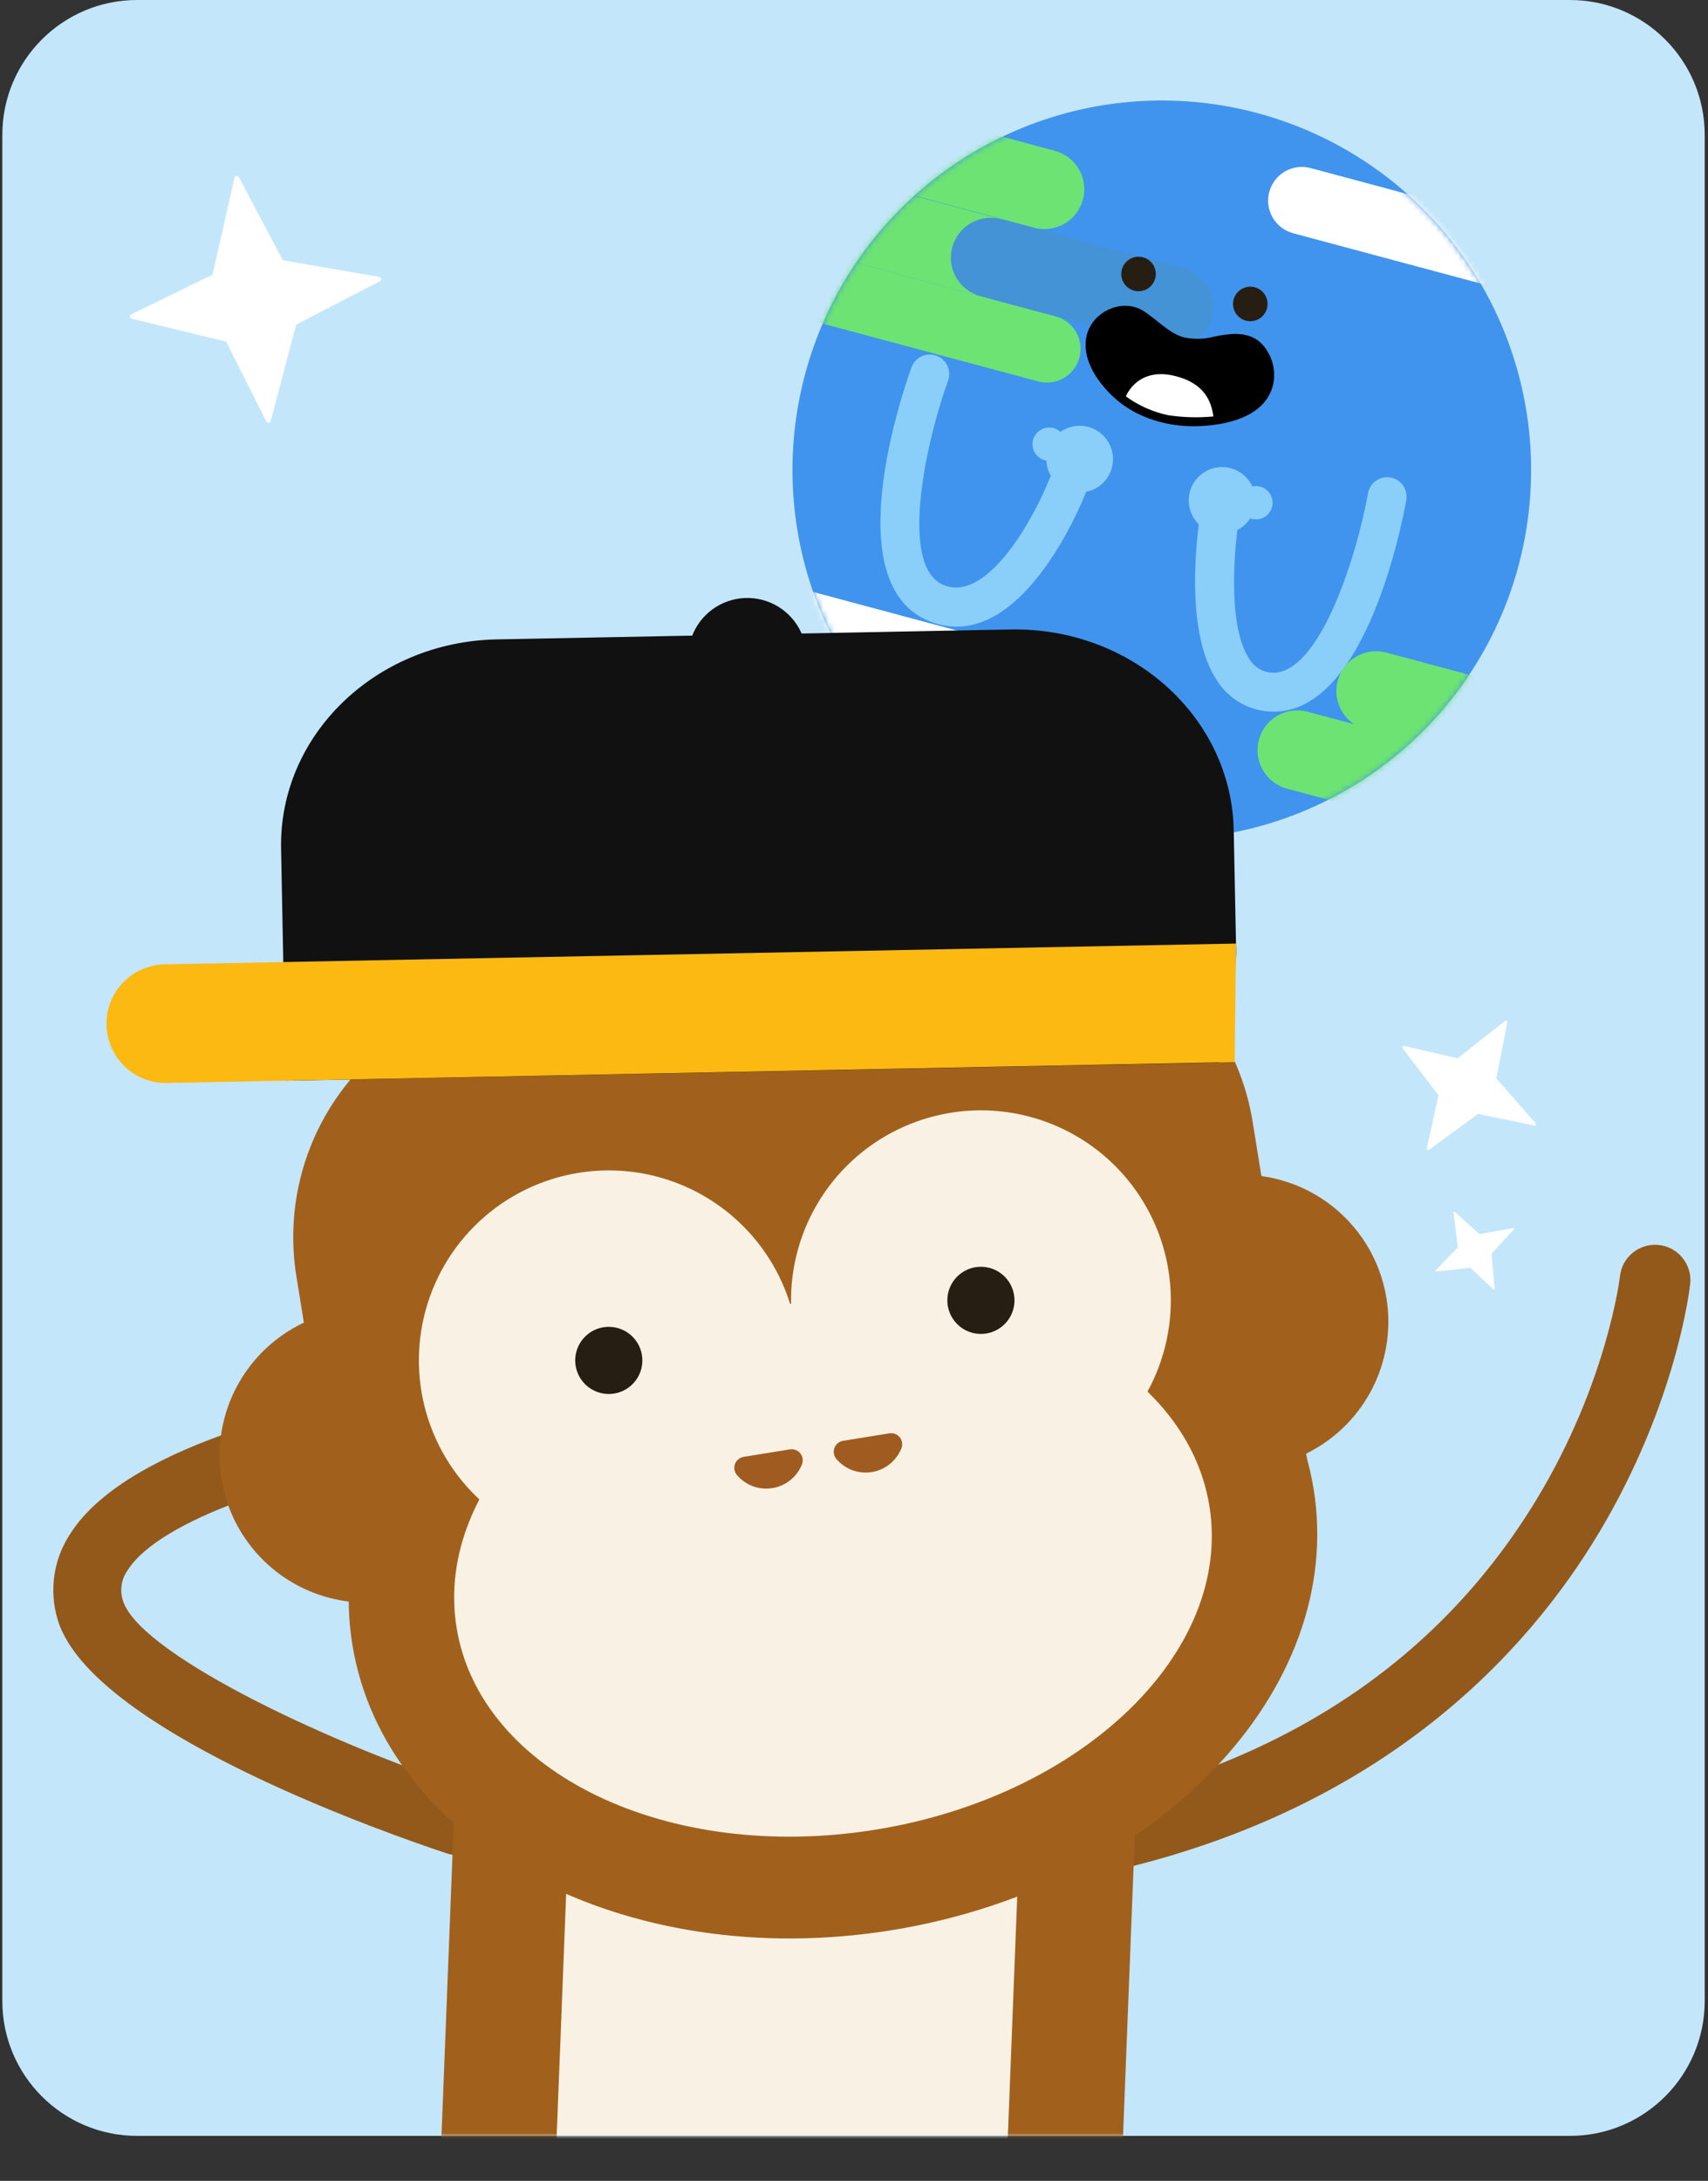 <svg xmlns="http://www.w3.org/2000/svg" width="304" height="388" viewBox="0 0 304 388" fill="none"><rect x="0" y="0" width="304" height="388" fill="#333333" stroke="none"/><path d="M279.414 0H24.414C11.159 0 0.414 10.745 0.414 24V356C0.414 369.255 11.159 380 24.414 380H279.414C292.669 380 303.414 369.255 303.414 356V24C303.414 10.745 292.669 0 279.414 0Z" fill="#C3E6FB"></path><path d="M273.296 199.821L266.329 191.864L268.29 181.885C268.3 181.834 268.295 181.781 268.274 181.734C268.253 181.686 268.218 181.646 268.174 181.619C268.13 181.592 268.078 181.579 268.026 181.583C267.974 181.586 267.925 181.605 267.884 181.637L259.427 188.286L249.896 186.087C249.845 186.075 249.792 186.079 249.744 186.099C249.695 186.118 249.654 186.152 249.626 186.196C249.597 186.24 249.583 186.291 249.585 186.344C249.587 186.396 249.606 186.446 249.637 186.487L256.02 194.835L253.965 204.291C253.955 204.34 253.959 204.39 253.977 204.436C253.995 204.483 254.026 204.523 254.067 204.551C254.107 204.58 254.155 204.596 254.205 204.598C254.255 204.599 254.304 204.586 254.346 204.56L263.077 198.182L273.07 200.24C273.121 200.247 273.174 200.238 273.22 200.215C273.266 200.192 273.304 200.155 273.328 200.11C273.353 200.064 273.363 200.012 273.358 199.961C273.352 199.91 273.331 199.861 273.297 199.822" fill="white"></path><path d="M269.33 218.471L263.314 219.559L258.944 215.609C258.921 215.589 258.894 215.576 258.864 215.573C258.834 215.569 258.804 215.575 258.778 215.589C258.752 215.602 258.73 215.624 258.716 215.65C258.702 215.677 258.697 215.707 258.7 215.736L259.478 221.912L255.547 225.984C255.526 226.005 255.512 226.033 255.508 226.063C255.503 226.093 255.508 226.123 255.521 226.15C255.534 226.177 255.555 226.2 255.582 226.214C255.608 226.229 255.638 226.235 255.668 226.232L261.709 225.55L265.785 229.387C265.806 229.406 265.833 229.419 265.861 229.424C265.889 229.429 265.918 229.425 265.945 229.414C265.971 229.402 265.993 229.383 266.009 229.359C266.024 229.335 266.032 229.307 266.032 229.278L265.468 223.048L269.469 218.707C269.488 218.684 269.499 218.656 269.501 218.626C269.504 218.596 269.497 218.566 269.481 218.54C269.466 218.515 269.444 218.494 269.416 218.481C269.389 218.469 269.359 218.465 269.329 218.47" fill="white"></path><path d="M270.277 100.641C266.911 113.199 259.895 124.476 250.119 133.047C240.343 141.618 228.245 147.097 215.355 148.792C202.464 150.487 189.361 148.322 177.701 142.57C166.042 136.818 156.349 127.737 149.85 116.477C143.351 105.216 140.338 92.282 141.19 79.308C142.042 66.335 146.722 53.906 154.638 43.593C162.554 33.279 173.351 25.545 185.663 21.367C197.975 17.19 211.249 16.757 223.807 20.124C240.646 24.639 255.002 35.658 263.717 50.758C272.432 65.858 274.791 83.801 270.276 100.641" fill="#4094ED"></path><mask id="mask0_603_2085" style="mask-type:alpha" maskUnits="userSpaceOnUse" x="141" y="17" width="132" height="133"><path d="M270.277 100.641C266.911 113.199 259.895 124.476 250.119 133.047C240.343 141.618 228.245 147.097 215.355 148.792C202.464 150.487 189.361 148.322 177.701 142.57C166.042 136.818 156.349 127.737 149.85 116.477C143.351 105.216 140.338 92.282 141.19 79.308C142.042 66.335 146.722 53.906 154.638 43.593C162.554 33.279 173.351 25.545 185.663 21.367C197.975 17.19 211.249 16.757 223.807 20.124C240.646 24.639 255.002 35.658 263.717 50.758C272.432 65.858 274.791 83.801 270.276 100.641" fill="#4094ED"></path></mask><g mask="url(#mask0_603_2085)"><path d="M275.616 138.51L243.103 129.793C241.288 129.307 239.741 128.119 238.802 126.492C237.863 124.864 237.608 122.93 238.095 121.115C238.582 119.3 239.769 117.753 241.397 116.814C243.024 115.875 244.958 115.62 246.773 116.107L279.285 124.824C280.184 125.065 281.027 125.481 281.765 126.047C282.503 126.614 283.122 127.32 283.587 128.126C284.052 128.932 284.354 129.821 284.475 130.744C284.596 131.666 284.535 132.603 284.294 133.502C284.053 134.401 283.637 135.243 283.071 135.981C282.504 136.719 281.798 137.338 280.992 137.803C280.186 138.268 279.297 138.57 278.374 138.692C277.452 138.813 276.515 138.751 275.616 138.51Z" fill="#6DE373"></path><path d="M261.581 149.03L229.068 140.313C227.253 139.827 225.706 138.639 224.767 137.012C223.827 135.384 223.573 133.45 224.06 131.635C224.546 129.82 225.734 128.273 227.361 127.334C228.989 126.395 230.923 126.14 232.738 126.627L265.25 135.344C267.065 135.831 268.613 137.018 269.552 138.646C270.491 140.273 270.745 142.207 270.259 144.022C269.772 145.837 268.584 147.384 266.957 148.323C265.33 149.263 263.396 149.517 261.581 149.03Z" fill="#6DE373"></path><path d="M184.07 40.513L151.557 31.796C149.743 31.31 148.195 30.122 147.256 28.495C146.317 26.867 146.062 24.933 146.549 23.118C147.036 21.303 148.223 19.756 149.851 18.817C151.478 17.878 153.412 17.623 155.227 18.11L187.74 26.827C188.638 27.068 189.481 27.484 190.219 28.05C190.957 28.617 191.576 29.323 192.041 30.129C192.506 30.935 192.808 31.824 192.929 32.747C193.051 33.669 192.989 34.606 192.748 35.505C192.507 36.404 192.091 37.246 191.525 37.984C190.958 38.722 190.252 39.341 189.446 39.806C188.64 40.272 187.751 40.573 186.829 40.695C185.906 40.816 184.969 40.754 184.07 40.513Z" fill="#6DE373"></path><path d="M174.934 52.803L142.42 44.086C140.605 43.599 139.058 42.411 138.118 40.784C137.179 39.157 136.925 37.223 137.411 35.408C137.898 33.593 139.086 32.046 140.713 31.106C142.34 30.167 144.274 29.913 146.089 30.399L178.604 39.117C180.419 39.604 181.966 40.791 182.905 42.419C183.845 44.046 184.099 45.98 183.612 47.795C183.126 49.61 181.938 51.157 180.311 52.096C178.683 53.036 176.749 53.29 174.934 52.803Z" fill="#6DE373"></path><path d="M184.565 67.801L137.483 55.178C136.697 54.998 135.955 54.661 135.302 54.188C134.649 53.714 134.098 53.114 133.682 52.423C133.267 51.732 132.994 50.964 132.882 50.166C132.769 49.367 132.819 48.554 133.028 47.775C133.237 46.996 133.601 46.267 134.097 45.632C134.594 44.997 135.214 44.468 135.92 44.078C136.626 43.688 137.403 43.444 138.205 43.36C139.007 43.277 139.818 43.356 140.589 43.594L187.67 56.217C188.457 56.397 189.198 56.734 189.851 57.208C190.504 57.681 191.055 58.281 191.471 58.972C191.887 59.663 192.159 60.431 192.271 61.229C192.384 62.028 192.334 62.841 192.125 63.62C191.916 64.399 191.553 65.128 191.056 65.763C190.559 66.398 189.939 66.927 189.233 67.317C188.528 67.707 187.75 67.951 186.948 68.035C186.146 68.118 185.335 68.038 184.565 67.801Z" fill="#6DE373"></path><path d="M277.231 54.116L230.155 41.494C228.618 41.082 227.307 40.076 226.512 38.698C225.716 37.319 225.501 35.681 225.913 34.144C226.325 32.607 227.331 31.296 228.709 30.501C230.088 29.705 231.726 29.49 233.263 29.902L280.339 42.524C281.876 42.936 283.187 43.942 283.982 45.32C284.778 46.699 284.993 48.337 284.581 49.874C284.169 51.411 283.163 52.722 281.784 53.517C280.406 54.313 278.768 54.528 277.231 54.116Z" fill="white"></path><path d="M168.574 126.379L123.59 114.318C121.775 113.831 120.227 112.644 119.288 111.016C118.349 109.389 118.095 107.455 118.581 105.64C119.068 103.825 120.256 102.278 121.883 101.338C123.51 100.399 125.444 100.145 127.259 100.631L172.244 112.693C174.059 113.179 175.606 114.367 176.545 115.994C177.485 117.622 177.739 119.556 177.252 121.371C176.766 123.185 175.578 124.733 173.951 125.672C172.323 126.611 170.389 126.866 168.574 126.379Z" fill="white"></path></g><path d="M207.001 61.401L174.488 52.684C172.673 52.197 171.126 51.01 170.187 49.382C169.247 47.755 168.993 45.821 169.48 44.006C169.966 42.191 171.154 40.644 172.781 39.704C174.409 38.765 176.343 38.511 178.158 38.998L210.67 47.715C212.485 48.201 214.032 49.389 214.972 51.016C215.911 52.644 216.165 54.578 215.679 56.392C215.192 58.207 214.004 59.755 212.377 60.694C210.75 61.633 208.816 61.888 207.001 61.401Z" fill="#4393D6"></path><path d="M205.612 49.542C205.454 50.13 205.126 50.657 204.669 51.058C204.211 51.459 203.645 51.715 203.042 51.794C202.439 51.874 201.826 51.773 201.281 51.503C200.736 51.234 200.282 50.81 199.978 50.283C199.674 49.756 199.533 49.151 199.573 48.544C199.613 47.937 199.832 47.356 200.202 46.873C200.573 46.391 201.078 46.029 201.654 45.834C202.23 45.638 202.85 45.618 203.438 45.776C204.226 45.987 204.897 46.502 205.305 47.209C205.712 47.915 205.823 48.754 205.612 49.542Z" fill="#261E13"></path><path d="M225.505 54.876C225.348 55.463 225.02 55.991 224.562 56.392C224.105 56.792 223.539 57.049 222.936 57.128C222.333 57.207 221.72 57.106 221.175 56.837C220.629 56.568 220.176 56.143 219.872 55.616C219.568 55.09 219.427 54.485 219.467 53.878C219.507 53.271 219.726 52.69 220.096 52.207C220.466 51.725 220.971 51.363 221.547 51.167C222.123 50.972 222.744 50.952 223.331 51.109C224.119 51.32 224.791 51.836 225.198 52.542C225.606 53.249 225.716 54.088 225.505 54.876Z" fill="#261E13"></path><path d="M199.205 69.533C203.029 73.087 208.453 74.558 213.588 74.309C217.778 74.104 224.042 72.915 225.14 68.066C225.365 66.998 225.32 65.891 225.009 64.845C224.698 63.798 224.132 62.846 223.361 62.073C221.581 60.404 218.703 60.91 216.549 61.325C214.485 61.879 212.317 61.923 210.232 61.453C207.298 60.594 205.317 58.319 202.855 56.679C199.87 54.684 195.462 56.786 194.817 60.291C194.177 63.767 196.818 67.321 199.202 69.538" fill="black"></path><path d="M199.205 69.533C203.029 73.087 208.453 74.558 213.588 74.309C217.778 74.104 224.042 72.915 225.14 68.066C225.365 66.998 225.32 65.891 225.009 64.845C224.698 63.798 224.132 62.846 223.361 62.073C221.581 60.404 218.703 60.91 216.549 61.325C214.485 61.879 212.317 61.923 210.232 61.453C207.298 60.594 205.317 58.319 202.855 56.679C199.87 54.684 195.462 56.786 194.817 60.291C194.179 63.757 196.82 67.316 199.205 69.533Z" stroke="black" stroke-width="3" stroke-miterlimit="10"></path><path d="M209.379 66.953C213.213 67.981 215.474 70.181 215.966 74.091C213.274 74.349 210.56 74.273 207.886 73.864C205.182 73.29 202.629 72.151 200.395 70.523C200.395 70.523 202.432 65.089 209.384 66.955" fill="white"></path><path d="M166.994 111.05C166.564 110.935 166.131 110.796 165.696 110.633C148.668 104.251 160.798 69.319 162.236 65.357C162.55 64.495 163.193 63.792 164.024 63.404C164.856 63.016 165.807 62.975 166.67 63.288C167.532 63.602 168.234 64.245 168.622 65.076C169.01 65.908 169.052 66.859 168.738 67.722C164.921 78.255 159.749 101.021 168.123 104.159C168.305 104.227 168.489 104.286 168.671 104.334C176.514 106.437 184.525 90.983 186.761 85.259C187.102 84.415 187.762 83.74 188.597 83.379C189.433 83.019 190.376 83.002 191.224 83.332C192.072 83.662 192.756 84.313 193.127 85.144C193.498 85.975 193.527 86.918 193.208 87.77C192.762 88.916 182.346 115.163 166.994 111.05Z" fill="#89CFFA"></path><path d="M189.635 78.412C189.757 78.987 189.705 79.584 189.487 80.128C189.269 80.673 188.895 81.141 188.411 81.473C187.927 81.804 187.355 81.985 186.769 81.992C186.182 81.999 185.607 81.832 185.115 81.512C184.623 81.192 184.238 80.733 184.007 80.194C183.776 79.654 183.71 79.059 183.818 78.482C183.925 77.905 184.202 77.374 184.612 76.954C185.022 76.534 185.547 76.246 186.121 76.124C186.502 76.044 186.895 76.039 187.278 76.111C187.661 76.182 188.026 76.328 188.352 76.54C188.678 76.753 188.96 77.028 189.18 77.349C189.4 77.67 189.555 78.031 189.635 78.412Z" fill="#89CFFA"></path><path d="M197.971 80.456C198.214 81.604 198.111 82.798 197.675 83.888C197.239 84.977 196.489 85.913 195.522 86.577C194.554 87.24 193.411 87.602 192.238 87.616C191.064 87.63 189.913 87.296 188.93 86.656C187.946 86.015 187.175 85.098 186.713 84.019C186.251 82.94 186.119 81.749 186.335 80.595C186.55 79.442 187.103 78.378 187.923 77.538C188.743 76.699 189.793 76.121 190.941 75.879C192.48 75.554 194.085 75.854 195.404 76.712C196.722 77.57 197.645 78.917 197.971 80.456Z" fill="#89CFFA"></path><path d="M223.523 126.195C220.769 125.438 218.379 123.717 216.787 121.345C209.955 111.54 213.667 90.719 214.112 88.377C214.284 87.475 214.806 86.679 215.565 86.163C216.324 85.647 217.256 85.453 218.158 85.624C219.059 85.796 219.856 86.318 220.372 87.077C220.888 87.835 221.082 88.768 220.91 89.669C219.854 95.246 218.074 111.096 222.466 117.392C222.831 117.977 223.316 118.477 223.889 118.861C224.462 119.244 225.11 119.501 225.789 119.616C234.626 121.09 241.527 98.79 243.485 87.759C243.564 87.312 243.73 86.885 243.975 86.502C244.219 86.119 244.536 85.787 244.909 85.527C245.661 85.001 246.59 84.796 247.494 84.956C248.397 85.115 249.2 85.628 249.726 86.379C250.252 87.131 250.458 88.061 250.298 88.965C249.561 93.116 242.584 129.428 224.651 126.437C224.267 126.374 223.891 126.294 223.523 126.195Z" fill="#89CFFA"></path><path d="M221.335 87.46C220.942 87.897 220.688 88.439 220.604 89.02C220.521 89.601 220.611 90.193 220.864 90.722C221.117 91.252 221.521 91.694 222.026 91.994C222.53 92.293 223.112 92.436 223.698 92.405C224.284 92.374 224.847 92.17 225.317 91.818C225.787 91.467 226.142 90.984 226.337 90.431C226.532 89.878 226.559 89.279 226.414 88.71C226.269 88.142 225.959 87.629 225.522 87.237C225.233 86.977 224.895 86.776 224.527 86.646C224.16 86.517 223.771 86.461 223.382 86.481C222.993 86.502 222.612 86.599 222.261 86.767C221.91 86.935 221.595 87.171 221.335 87.46Z" fill="#89CFFA"></path><path d="M213.097 85.06C212.312 85.933 211.804 87.019 211.636 88.18C211.469 89.341 211.649 90.527 212.155 91.585C212.661 92.644 213.47 93.529 214.479 94.128C215.488 94.728 216.652 95.014 217.824 94.951C218.996 94.889 220.123 94.481 221.062 93.778C222.002 93.075 222.712 92.109 223.103 91.002C223.493 89.895 223.547 88.698 223.257 87.561C222.967 86.424 222.346 85.398 221.473 84.614C220.303 83.562 218.763 83.019 217.193 83.103C215.622 83.186 214.149 83.891 213.097 85.06Z" fill="#89CFFA"></path><path d="M67.488 49.262L50.341 46.308L42.515 31.511C42.475 31.436 42.414 31.375 42.338 31.336C42.262 31.297 42.177 31.282 42.092 31.293C42.008 31.304 41.929 31.341 41.866 31.398C41.803 31.456 41.759 31.531 41.74 31.614L37.815 48.873L23.352 55.929C23.275 55.967 23.211 56.027 23.17 56.102C23.128 56.177 23.111 56.264 23.12 56.349C23.13 56.434 23.165 56.515 23.222 56.579C23.278 56.644 23.354 56.689 23.437 56.709L40.242 60.773L47.405 74.993C47.442 75.066 47.499 75.126 47.571 75.167C47.642 75.208 47.723 75.227 47.805 75.222C47.887 75.216 47.965 75.187 48.03 75.137C48.096 75.088 48.145 75.02 48.172 74.942L52.724 57.747L67.63 50.031C67.704 49.987 67.762 49.922 67.797 49.845C67.833 49.767 67.844 49.68 67.828 49.596C67.812 49.512 67.772 49.435 67.711 49.375C67.65 49.315 67.572 49.275 67.488 49.261" fill="white"></path><mask id="mask1_603_2085" style="mask-type:alpha" maskUnits="userSpaceOnUse" x="0" y="0" width="304" height="380"><path d="M279.414 0H24.414C11.159 0 0.414 10.745 0.414 24V356C0.414 369.255 11.159 380 24.414 380H279.414C292.669 380 303.414 369.255 303.414 356V24C303.414 10.745 292.669 0 279.414 0Z" fill="#C3E6FB"></path></mask><g mask="url(#mask1_603_2085)"><path d="M191.455 329.715C190.984 328.863 190.717 327.914 190.674 326.942C190.632 325.969 190.816 325.001 191.211 324.111C191.606 323.222 192.202 322.436 192.952 321.816C193.702 321.196 194.586 320.759 195.533 320.538C230.581 312.411 256.823 294.296 273.53 266.693C286.091 245.94 288.308 227.251 288.329 227.065C288.509 225.407 289.341 223.89 290.641 222.845C291.941 221.801 293.602 221.316 295.26 221.497C296.918 221.677 298.436 222.509 299.48 223.809C300.524 225.109 301.009 226.77 300.829 228.428C300.736 229.28 298.41 249.623 284.601 272.683C271.878 293.932 246.589 321.607 198.375 332.788C197.044 333.096 195.649 332.963 194.401 332.409C193.153 331.854 192.119 330.909 191.455 329.715" fill="#93591A"></path><path d="M11.068 290.255C10.723 289.522 10.437 288.762 10.212 287.984C9.477 285.458 9.299 282.802 9.69 280.201C10.081 277.599 11.033 275.113 12.479 272.915C23.193 255.974 61.505 249.164 65.839 248.445C67.422 248.182 69.045 248.557 70.351 249.49C71.657 250.423 72.538 251.836 72.802 253.419C73.066 255.002 72.69 256.625 71.757 257.931C70.824 259.237 69.411 260.118 67.828 260.382C53.515 262.772 28.607 270.046 22.702 279.388C22.167 280.144 21.811 281.012 21.663 281.926C21.514 282.841 21.577 283.777 21.846 284.664C24.417 293.672 55.774 309.115 83.345 318.26C84.868 318.764 86.128 319.853 86.848 321.287C87.205 321.997 87.418 322.77 87.476 323.563C87.533 324.355 87.434 325.151 87.185 325.905C86.935 326.659 86.539 327.356 86.019 327.957C85.5 328.558 84.867 329.051 84.157 329.408C83.447 329.764 82.674 329.977 81.882 330.035C81.089 330.093 80.293 329.994 79.539 329.744C69.358 326.366 19.868 309.122 11.068 290.255Z" fill="#93591A"></path><path d="M136.63 446.41C120.568 445.78 105.415 438.796 94.502 426.994C83.59 415.191 77.813 399.538 78.442 383.476L81.286 310.978L202.405 315.721L199.563 388.218C198.933 404.28 191.949 419.434 180.147 430.346C168.344 441.258 152.691 447.035 136.629 446.406" fill="#A1611C"></path><path d="M150.454 425.594L124.479 424.576C117.291 424.295 110.51 421.169 105.626 415.887C100.743 410.606 98.157 403.6 98.439 396.412L101.42 320.353C101.456 319.436 101.855 318.57 102.529 317.947C103.204 317.324 104.098 316.994 105.015 317.029L178.275 319.9C178.729 319.918 179.176 320.025 179.589 320.215C180.002 320.406 180.373 320.675 180.682 321.009C180.99 321.343 181.23 321.735 181.388 322.161C181.545 322.588 181.617 323.041 181.599 323.496L178.618 399.554C178.336 406.741 175.21 413.523 169.929 418.406C164.647 423.29 157.642 425.875 150.454 425.594" fill="#F9F2E4"></path><path d="M91.058 254.804C91.882 259.911 91.174 265.148 89.022 269.852C86.87 274.556 83.371 278.516 78.969 281.232C74.566 283.947 69.457 285.296 64.288 285.108C59.118 284.92 54.12 283.204 49.927 280.175C45.733 277.147 42.532 272.943 40.727 268.095C38.923 263.247 38.596 257.973 39.789 252.94C40.982 247.906 43.641 243.34 47.43 239.817C51.218 236.295 55.966 233.975 61.073 233.152C64.463 232.604 67.928 232.73 71.27 233.523C74.612 234.315 77.765 235.757 80.55 237.768C83.334 239.778 85.695 242.318 87.498 245.241C89.301 248.164 90.511 251.414 91.058 254.804Z" fill="#A1611C"></path><path d="M78.871 256.771C79.306 259.467 78.932 262.232 77.796 264.716C76.66 267.2 74.813 269.291 72.488 270.725C70.164 272.159 67.466 272.871 64.737 272.772C62.008 272.673 59.369 271.767 57.154 270.168C54.94 268.569 53.25 266.35 52.297 263.79C51.344 261.23 51.172 258.446 51.801 255.788C52.431 253.13 53.835 250.719 55.835 248.859C57.835 247 60.342 245.775 63.038 245.34C66.654 244.756 70.353 245.633 73.322 247.777C76.291 249.92 78.287 253.156 78.871 256.771" fill="#A1611C"></path><path d="M246.772 230.977C247.596 236.083 246.887 241.32 244.735 246.024C242.583 250.728 239.085 254.688 234.682 257.403C230.279 260.119 225.17 261.468 220.001 261.28C214.831 261.092 209.834 259.375 205.64 256.346C201.447 253.318 198.245 249.114 196.441 244.266C194.636 239.418 194.31 234.144 195.503 229.111C196.696 224.077 199.355 219.511 203.144 215.989C206.932 212.466 211.68 210.147 216.786 209.323C223.634 208.218 230.64 209.879 236.264 213.94C241.887 218 245.667 224.129 246.772 230.977" fill="#A1611C"></path><path d="M234.584 232.943C235.019 235.639 234.645 238.404 233.509 240.888C232.373 243.371 230.526 245.463 228.201 246.896C225.877 248.33 223.179 249.043 220.449 248.944C217.72 248.844 215.081 247.938 212.867 246.339C210.653 244.74 208.962 242.52 208.01 239.961C207.057 237.401 206.884 234.616 207.514 231.959C208.144 229.301 209.548 226.89 211.549 225.03C213.549 223.171 216.056 221.946 218.752 221.511C222.368 220.928 226.066 221.804 229.035 223.948C232.004 226.092 234 229.327 234.584 232.943" fill="#A1611C"></path><path d="M233.812 264.946C239.573 300.656 205.941 335.784 158.693 343.407C111.445 351.031 68.474 328.263 62.709 292.556C56.944 256.849 90.579 221.718 137.826 214.094C185.074 206.47 228.046 229.238 233.812 264.946" fill="#A1611C"></path><path d="M233.935 267.641L63.731 295.108L52.75 227.051C50.905 215.615 53.678 203.914 60.46 194.523C67.241 185.132 77.476 178.819 88.912 176.973L172.876 163.424C184.312 161.579 196.013 164.352 205.404 171.134C214.795 177.916 221.108 188.15 222.954 199.586L233.935 267.641Z" fill="#A1611C"></path><path d="M215.256 267.942C219.424 293.773 192.807 319.552 155.806 325.523C118.805 331.493 85.432 315.394 81.263 289.563C77.094 263.731 103.712 237.952 140.713 231.981C177.714 226.011 211.087 242.11 215.256 267.942Z" fill="#F9F2E4"></path><path d="M141.724 236.647C142.789 243.247 141.873 250.014 139.091 256.093C136.31 262.172 131.789 267.29 126.099 270.799C120.409 274.309 113.807 276.052 107.126 275.809C100.446 275.566 93.987 273.347 88.568 269.433C83.148 265.52 79.011 260.087 76.679 253.822C74.347 247.557 73.925 240.741 75.466 234.236C77.008 227.732 80.444 221.83 85.34 217.278C90.235 212.726 96.371 209.728 102.971 208.663C107.353 207.956 111.831 208.119 116.15 209.142C120.469 210.166 124.545 212.03 128.143 214.629C131.742 217.227 134.793 220.509 137.124 224.287C139.454 228.065 141.017 232.265 141.724 236.647" fill="#F9F2E4"></path><path d="M114.254 241.08C114.442 242.247 114.28 243.443 113.789 244.518C113.297 245.593 112.498 246.497 111.492 247.118C110.487 247.738 109.32 248.046 108.139 248.004C106.958 247.961 105.816 247.569 104.858 246.877C103.9 246.185 103.168 245.225 102.756 244.117C102.344 243.01 102.269 241.805 102.541 240.655C102.814 239.505 103.421 238.462 104.286 237.657C105.152 236.852 106.236 236.322 107.403 236.134C108.967 235.882 110.568 236.261 111.853 237.188C113.138 238.116 114.001 239.516 114.254 241.08Z" fill="#261E13"></path><path d="M207.959 225.96C209.024 232.559 208.108 239.327 205.327 245.406C202.546 251.484 198.024 256.602 192.334 260.112C186.645 263.621 180.042 265.364 173.362 265.121C166.681 264.878 160.223 262.659 154.803 258.746C149.383 254.832 145.246 249.399 142.914 243.134C140.582 236.869 140.16 230.053 141.702 223.549C143.244 217.044 146.679 211.142 151.575 206.59C156.471 202.038 162.606 199.04 169.206 197.975C173.588 197.268 178.066 197.431 182.386 198.455C186.705 199.478 190.78 201.343 194.379 203.941C197.977 206.54 201.029 209.822 203.359 213.6C205.689 217.378 207.252 221.578 207.959 225.96" fill="#F9F2E4"></path><path d="M180.487 230.393C180.676 231.56 180.514 232.756 180.022 233.831C179.531 234.905 178.732 235.81 177.726 236.431C176.72 237.051 175.553 237.359 174.372 237.316C173.191 237.273 172.049 236.881 171.091 236.19C170.133 235.498 169.402 234.538 168.989 233.43C168.577 232.323 168.502 231.118 168.775 229.968C169.047 228.818 169.654 227.775 170.52 226.97C171.385 226.165 172.47 225.635 173.636 225.447C175.201 225.194 176.801 225.574 178.086 226.501C179.371 227.429 180.235 228.829 180.487 230.393" fill="#261E13"></path><path d="M50.83 192.268L216.759 189.05C218.763 189.012 220.055 171.142 220.02 169.271L219.585 147.702C219.195 127.559 201.391 111.569 179.811 111.988L88.387 113.757C66.813 114.18 49.638 130.848 50.029 150.99L50.83 192.268Z" fill="#111111"></path><path d="M133.223 127.457C135.307 127.417 137.332 126.759 139.042 125.568C140.752 124.377 142.07 122.706 142.83 120.765C143.59 118.825 143.758 116.702 143.312 114.667C142.866 112.631 141.826 110.773 140.324 109.328C138.822 107.884 136.926 106.917 134.874 106.55C132.823 106.183 130.708 106.432 128.799 107.267C126.889 108.102 125.27 109.484 124.146 111.239C123.022 112.994 122.444 115.043 122.484 117.126C122.538 119.92 123.7 122.578 125.714 124.516C127.728 126.453 130.429 127.511 133.223 127.457" fill="#111111"></path><path d="M29.735 192.677L219.755 188.951L219.996 167.87L29.323 171.569C27.935 171.593 26.566 171.891 25.293 172.445C24.021 172.999 22.87 173.799 21.907 174.798C20.943 175.798 20.187 176.977 19.68 178.27C19.173 179.562 18.926 180.941 18.953 182.329C18.98 183.717 19.28 185.086 19.837 186.357C20.393 187.629 21.195 188.778 22.196 189.74C23.197 190.701 24.378 191.455 25.672 191.96C26.965 192.464 28.345 192.709 29.732 192.679" fill="#FCB912"></path><path d="M132.357 259.192C132.007 259.25 131.68 259.401 131.408 259.628C131.136 259.855 130.93 260.151 130.811 260.485C130.692 260.819 130.665 261.179 130.732 261.527C130.8 261.875 130.959 262.198 131.193 262.464C131.965 263.36 132.955 264.04 134.068 264.439C135.18 264.838 136.377 264.942 137.542 264.741C138.707 264.541 139.8 264.041 140.715 263.293C141.63 262.544 142.335 261.571 142.762 260.469C142.878 260.145 142.907 259.797 142.846 259.459C142.786 259.121 142.638 258.804 142.417 258.541C142.197 258.278 141.911 258.077 141.588 257.958C141.266 257.84 140.918 257.808 140.579 257.866L132.357 259.192Z" fill="#9F5B20"></path><path d="M150.055 256.336C149.706 256.394 149.378 256.544 149.106 256.772C148.834 256.999 148.628 257.295 148.509 257.629C148.391 257.963 148.363 258.322 148.431 258.67C148.498 259.018 148.657 259.342 148.891 259.608C149.663 260.503 150.653 261.184 151.766 261.583C152.879 261.982 154.076 262.086 155.241 261.885C156.405 261.684 157.498 261.185 158.413 260.436C159.328 259.687 160.033 258.714 160.46 257.612C160.576 257.289 160.605 256.941 160.545 256.602C160.484 256.264 160.336 255.948 160.116 255.684C159.895 255.421 159.609 255.22 159.286 255.102C158.964 254.983 158.616 254.952 158.277 255.009L150.055 256.336Z" fill="#9F5B20"></path></g></svg>